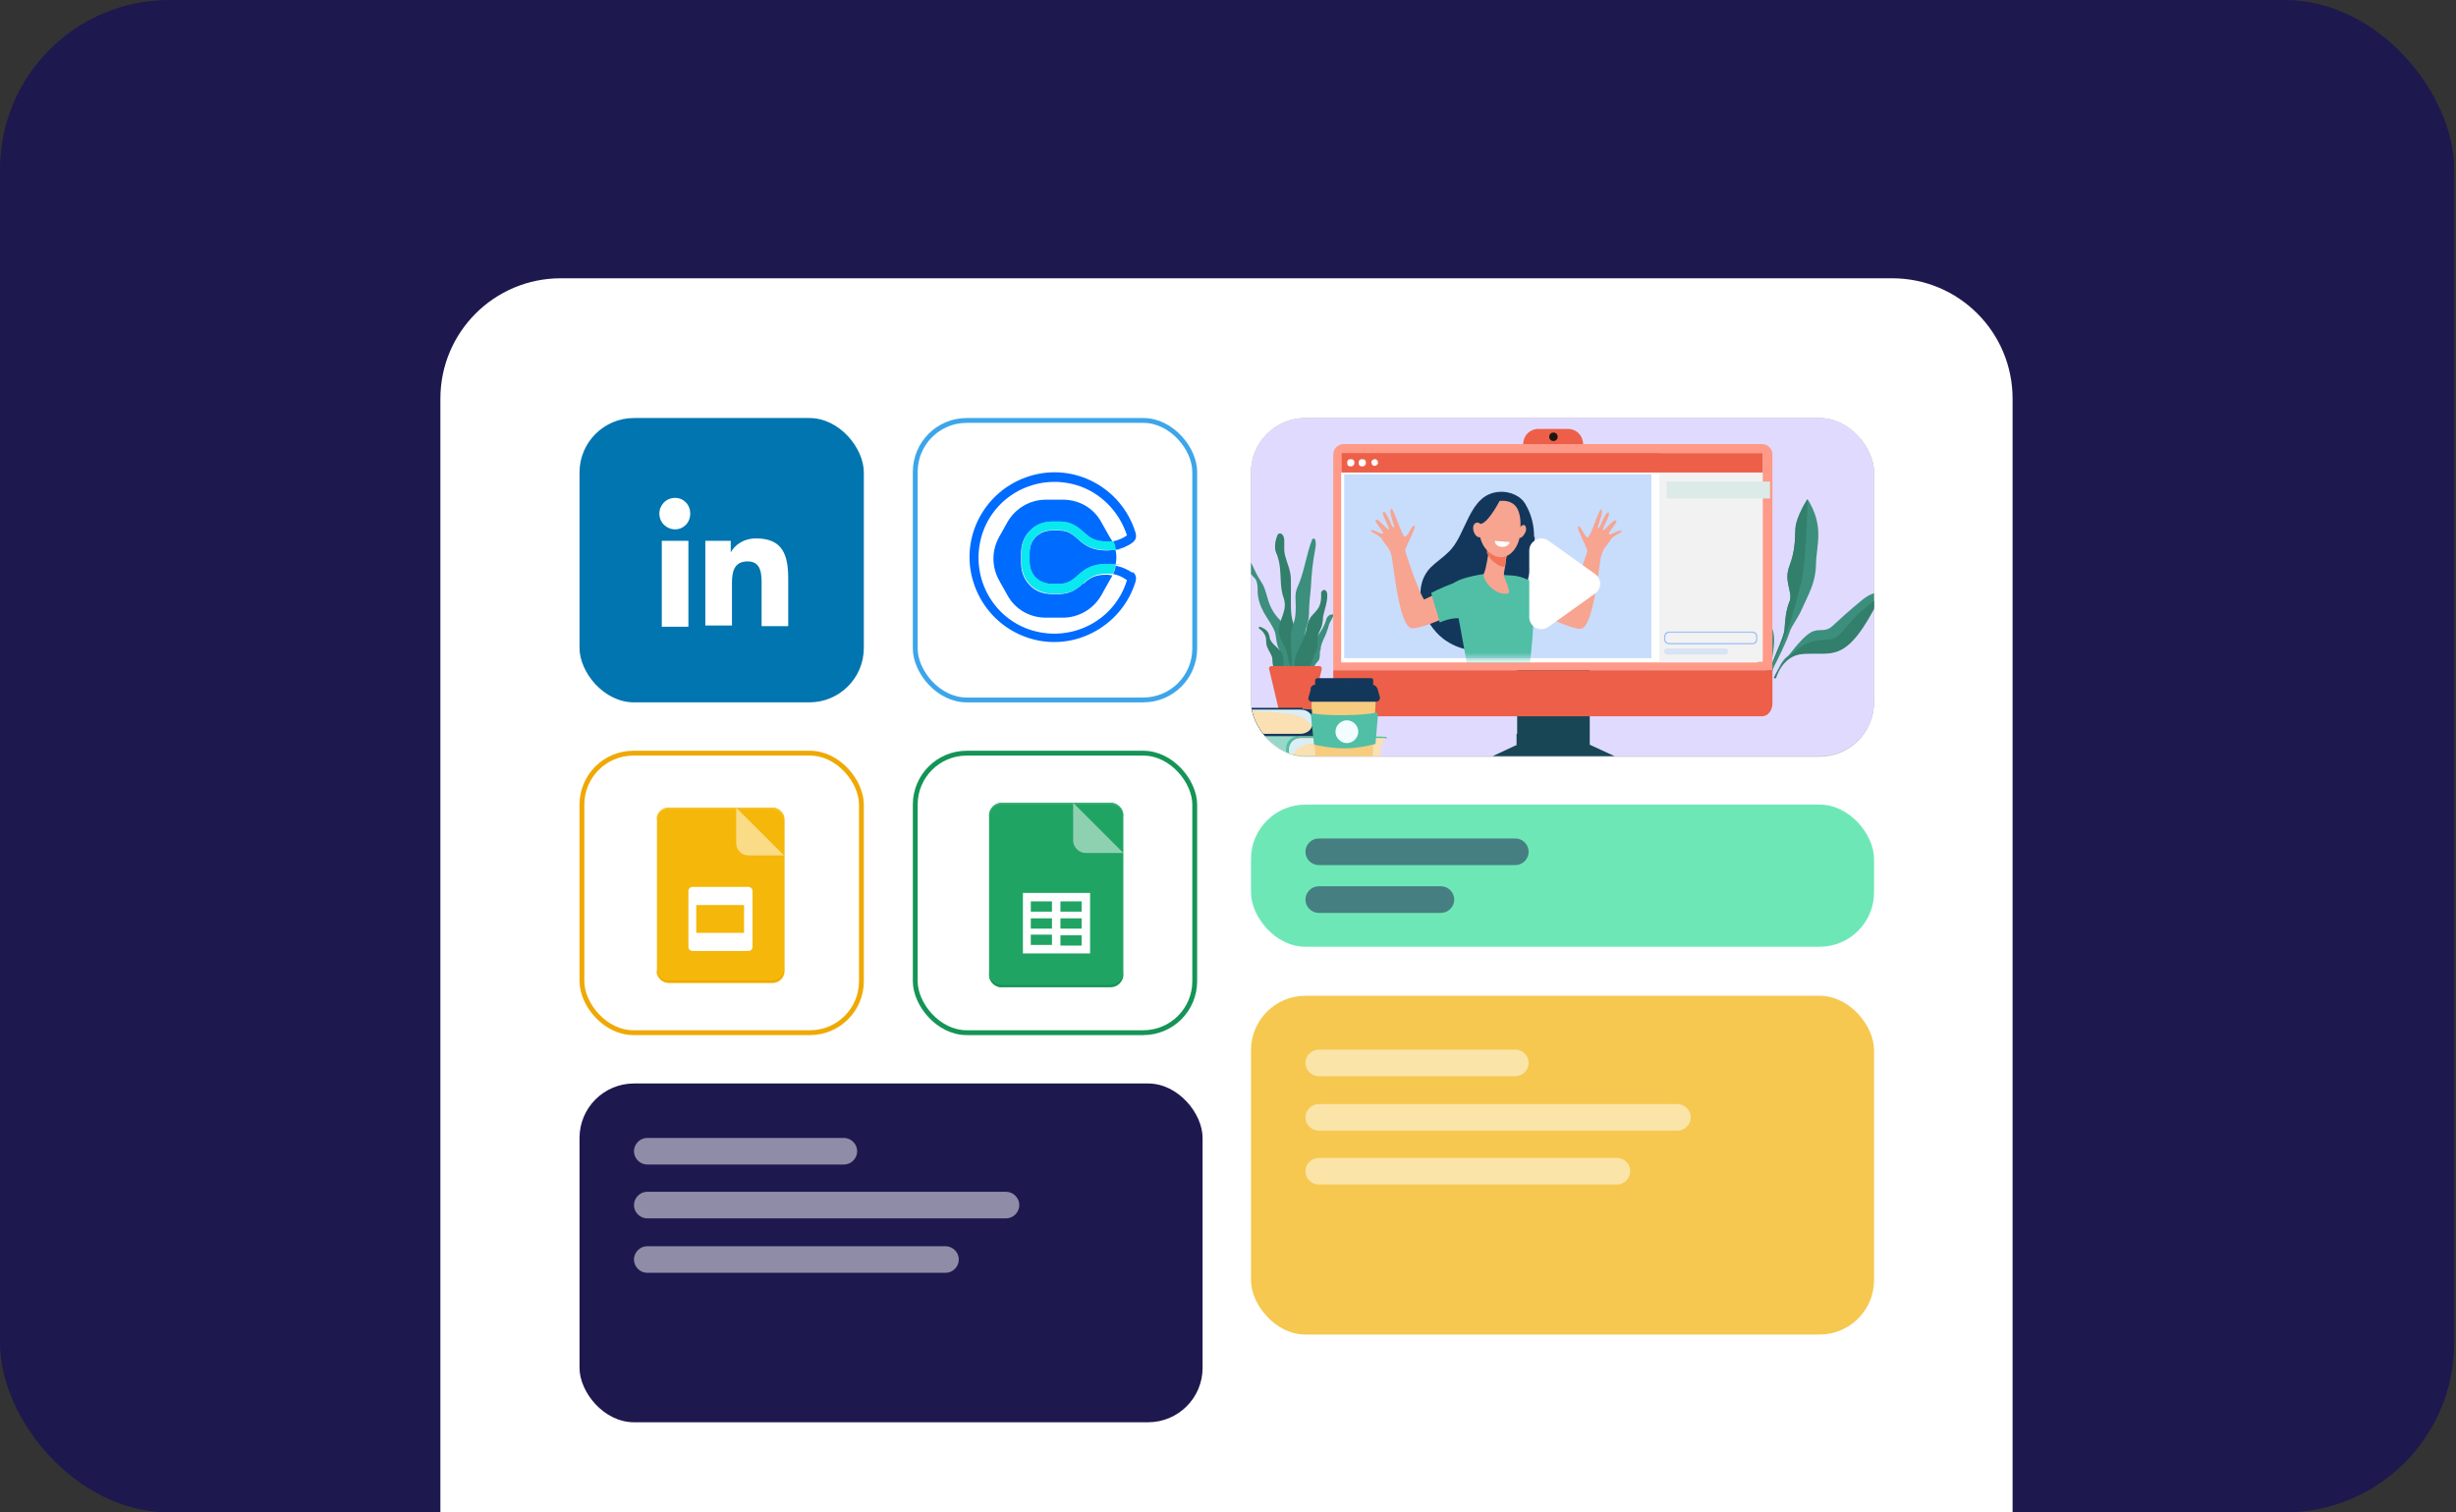 <?xml version="1.0" encoding="UTF-8"?>
<svg xmlns="http://www.w3.org/2000/svg" xmlns:xlink="http://www.w3.org/1999/xlink" version="1.1" viewBox="0 0 406 250">
  <rect x="0" y="0" width="406" height="250" fill="#333333" stroke="none"/>
  <defs>
    <style>
      .cls-1, .cls-2, .cls-3, .cls-4 {
        fill: none;
      }

      .cls-5 {
        mask: url(#mask);
      }

      .cls-6 {
        fill: #f47458;
      }

      .cls-7, .cls-8, .cls-9, .cls-10, .cls-11 {
        fill-rule: evenodd;
      }

      .cls-7, .cls-12, .cls-13 {
        fill: #fff;
      }

      .cls-14 {
        fill: #fae0b2;
      }

      .cls-15 {
        fill: #daeef7;
      }

      .cls-8 {
        fill: #f6c028;
      }

      .cls-16 {
        fill: #fadc87;
      }

      .cls-2 {
        stroke: #3da5e9;
      }

      .cls-2, .cls-3, .cls-4 {
        stroke-width: .8px;
      }

      .cls-17 {
        fill: #0ae8f0;
      }

      .cls-12, .cls-18 {
        opacity: .5;
      }

      .cls-19 {
        fill: #20a464;
      }

      .cls-20 {
        fill: #c4c4c4;
      }

      .cls-21 {
        fill: #6ee7b7;
      }

      .cls-22 {
        fill: #13375b;
      }

      .cls-23 {
        clip-path: url(#clippath-1);
      }

      .cls-24 {
        fill: #96d9c9;
      }

      .cls-25 {
        fill: #ed5f48;
      }

      .cls-26, .cls-18 {
        fill: #1d184e;
      }

      .cls-9 {
        fill: #149456;
      }

      .cls-27 {
        fill: #006bff;
      }

      .cls-28 {
        fill: #8ed1b1;
      }

      .cls-29 {
        isolation: isolate;
        opacity: .3;
      }

      .cls-29, .cls-30 {
        fill: #9bc1f9;
      }

      .cls-31 {
        fill: #f3fdff;
      }

      .cls-10 {
        fill: #efa904;
      }

      .cls-32 {
        fill: #184655;
      }

      .cls-33 {
        fill: #f7a491;
      }

      .cls-34 {
        fill: #f2f2f2;
      }

      .cls-35 {
        fill: #1b1811;
      }

      .cls-36 {
        fill: #3c8f7c;
      }

      .cls-37 {
        fill: #0075b0;
      }

      .cls-38 {
        fill: #f98;
      }

      .cls-39 {
        fill: #dcebe7;
      }

      .cls-3 {
        stroke: #149456;
      }

      .cls-40 {
        fill: #f4b70a;
      }

      .cls-41 {
        fill: #50bfa5;
      }

      .cls-4 {
        stroke: #efa904;
      }

      .cls-42 {
        clip-path: url(#clippath);
      }

      .cls-43 {
        fill: #f7cc7f;
      }

      .cls-44 {
        fill: #327f6b;
      }

      .cls-45 {
        fill: #c8ddfc;
      }

      .cls-46 {
        fill: #f6c850;
      }

      .cls-47 {
        fill: #e0dbfe;
      }

      .cls-11 {
        fill: #38ae74;
      }
    </style>
    <clipPath id="clippath">
      <rect class="cls-1" x="206.8" y="69.1" width="103" height="56" rx="9" ry="9"/>
    </clipPath>
    <clipPath id="clippath-1">
      <rect class="cls-1" x="206.8" y="69" width="103" height="56" rx="9" ry="9"/>
    </clipPath>
    <mask id="mask" x="222" y="78.4" width="50.8" height="34.9" maskUnits="userSpaceOnUse">
      <g id="mask2_2840_2241">
        <path class="cls-13" d="M272.8,78.4h-50.8v30.4h50.8v-30.4Z"/>
      </g>
    </mask>
  </defs>
  <!-- Generator: Adobe Illustrator 28.6.0, SVG Export Plug-In . SVG Version: 1.2.0 Build 709)  -->
  <g>
    <g id="Calque_1">
      <rect class="cls-26" width="405.7" height="250" rx="28" ry="28"/>
      <path class="cls-13" d="M72.8,65.9c0-11,8.9-19.9,19.9-19.9h220.1c11,0,19.9,8.9,19.9,19.9v184.1H72.8V65.9Z"/>
      <g>
        <rect class="cls-37" x="95.8" y="69.1" width="47" height="47" rx="9" ry="9"/>
        <path class="cls-13" d="M109.4,89.4h4.4v14.2h-4.4v-14.2ZM111.6,82.3c1.4,0,2.5,1.1,2.5,2.6s-1.1,2.6-2.5,2.6-2.6-1.1-2.6-2.6c0-1.4,1.1-2.6,2.6-2.6Z"/>
        <path class="cls-13" d="M116.6,89.4h4.2v1.9h0c.6-1.1,2-2.3,4.2-2.3,4.5,0,5.3,2.9,5.3,6.7v7.8h-4.4v-6.9c0-1.6,0-3.8-2.3-3.8s-2.6,1.8-2.6,3.6v7h-4.4v-14.2Z"/>
      </g>
      <g>
        <rect class="cls-13" x="151.3" y="69.5" width="46.2" height="46.2" rx="8.5" ry="8.5"/>
        <rect class="cls-2" x="151.3" y="69.5" width="46.2" height="46.2" rx="8.5" ry="8.5"/>
        <path class="cls-27" d="M179.1,96.4c-.9.8-2,1.8-4,1.8h-1.2c-1.5,0-2.8-.5-3.7-1.5-.9-.9-1.4-2.2-1.4-3.6v-1.7c0-1.4.5-2.7,1.4-3.6.9-1,2.3-1.5,3.7-1.5h1.2c2,0,3.1,1,4,1.8.9.8,1.7,1.5,3.8,1.5s.6,0,1,0h0c-.1-.3-.3-.6-.5-.9l-1.4-2.5c-1.3-2.3-3.7-3.6-6.3-3.6h-2.8c-2.6,0-5,1.4-6.3,3.6l-1.4,2.5c-1.3,2.3-1.3,5,0,7.3l1.4,2.5c1.3,2.3,3.7,3.6,6.3,3.6h2.8c2.6,0,5-1.4,6.3-3.6l1.4-2.5c.2-.3.3-.6.5-.9h0c-.3,0-.6-.1-1-.1-2.1,0-2.9.7-3.8,1.5Z"/>
        <path class="cls-27" d="M175.1,87.7h-1.2c-2.2,0-3.7,1.6-3.7,3.6v1.7c0,2,1.5,3.6,3.7,3.6h1.2c3.2,0,3-3.3,7.9-3.3s.9,0,1.4.1c.2-.8.2-1.7,0-2.5-.5,0-.9.1-1.4.1-4.9,0-4.6-3.3-7.9-3.3Z"/>
        <path class="cls-27" d="M187.2,94.7c-.8-.6-1.8-1-2.8-1.2h0c0,.5-.2,1-.4,1.4.8.1,1.6.5,2.3,1h0c-2,6.6-9,10.3-15.7,8.3-6.6-2-10.3-9-8.3-15.7,2-6.6,9-10.3,15.7-8.3,3.9,1.2,7,4.3,8.3,8.3h0c-.7.5-1.5.8-2.3,1,.2.5.3.9.4,1.4h0c1-.2,2-.6,2.8-1.2.8-.6.6-1.3.5-1.7-2.3-7.4-10.1-11.6-17.5-9.3s-11.6,10.1-9.3,17.5c2.3,7.4,10.1,11.6,17.5,9.3,4.4-1.4,7.9-4.8,9.3-9.3.1-.4.3-1.1-.5-1.7Z"/>
        <path class="cls-17" d="M184,89.5c-.3,0-.6,0-1,0-2.1,0-2.9-.7-3.8-1.5-.9-.8-2-1.8-4-1.8h-1.2c-1.5,0-2.8.5-3.7,1.5-.9.9-1.4,2.2-1.4,3.6v1.7c0,1.4.5,2.7,1.4,3.6.9,1,2.3,1.5,3.7,1.5h1.2c2,0,3.1-1,4-1.8.9-.8,1.7-1.5,3.8-1.5s.6,0,1,0c.2-.5.3-.9.4-1.4h0c-.5-.1-.9-.2-1.4-.2-4.9,0-4.6,3.3-7.9,3.3h-1.2c-2.2,0-3.7-1.6-3.7-3.6v-1.7c0-2,1.5-3.6,3.7-3.6h1.2c3.2,0,3,3.3,7.9,3.3s.9,0,1.4-.1h0c0-.5-.2-1-.4-1.5Z"/>
        <path class="cls-17" d="M184,89.5c-.3,0-.6,0-1,0-2.1,0-2.9-.7-3.8-1.5-.9-.8-2-1.8-4-1.8h-1.2c-1.5,0-2.8.5-3.7,1.5-.9.9-1.4,2.2-1.4,3.6v1.7c0,1.4.5,2.7,1.4,3.6.9,1,2.3,1.5,3.7,1.5h1.2c2,0,3.1-1,4-1.8.9-.8,1.7-1.5,3.8-1.5s.6,0,1,0c.2-.5.3-.9.4-1.4h0c-.5-.1-.9-.2-1.4-.2-4.9,0-4.6,3.3-7.9,3.3h-1.2c-2.2,0-3.7-1.6-3.7-3.6v-1.7c0-2,1.5-3.6,3.7-3.6h1.2c3.2,0,3,3.3,7.9,3.3s.9,0,1.4-.1h0c0-.5-.2-1-.4-1.5Z"/>
      </g>
      <g>
        <rect class="cls-26" x="95.8" y="179.1" width="103" height="56" rx="9" ry="9"/>
        <path class="cls-12" d="M107,188.1h32.5c1.2,0,2.2,1,2.2,2.2h0c0,1.2-1,2.2-2.2,2.2h-32.5c-1.2,0-2.2-1-2.2-2.2h0c0-1.2,1-2.2,2.2-2.2Z"/>
        <path class="cls-12" d="M107,197h59.3c1.2,0,2.2,1,2.2,2.2h0c0,1.2-1,2.2-2.2,2.2h-59.3c-1.2,0-2.2-1-2.2-2.2h0c0-1.2,1-2.2,2.2-2.2Z"/>
        <path class="cls-12" d="M107,206h49.3c1.2,0,2.2,1,2.2,2.2h0c0,1.2-1,2.2-2.2,2.2h-49.3c-1.2,0-2.2-1-2.2-2.2h0c0-1.2,1-2.2,2.2-2.2Z"/>
      </g>
      <g class="cls-42">
        <g>
          <rect class="cls-20" x="206.8" y="69.1" width="103" height="56" rx="9" ry="9"/>
          <path class="cls-13" d="M263.6,95.1l-7.7-5.5c-1.3-1-3.2,0-3.2,1.6v11c0,1.6,1.8,2.6,3.2,1.6l7.7-5.5c1.1-.8,1.1-2.4,0-3.2Z"/>
          <g class="cls-23">
            <g>
              <rect class="cls-20" x="206.8" y="69" width="103" height="56" rx="9" ry="9"/>
              <path class="cls-13" d="M263.6,95.1l-7.7-5.5c-1.3-1-3.2,0-3.2,1.6v11c0,1.6,1.8,2.6,3.2,1.6l7.7-5.5c1.1-.8,1.1-2.4,0-3.2Z"/>
              <path class="cls-47" d="M247.8,68.7s2.6-10,34.2-.8c4.8,1.4,7-5.5,21.5-.8,22.7,7.4,19.2,50.4,4.5,60.4l-102.7-.2h-2.1s-9.2-5.2-1.1-15.3c5.7-7.1,3.4-16.4.7-20.2-8.6-12.1,5.1-31.6,45-23.1Z"/>
              <path class="cls-36" d="M298.8,82.5s-1.9,2.9-2,4.9c-.1,1.9,0,3.5-1,6.2-1,2.6.7,4.4,0,5.9-.6,1.4-.7,3.2-.8,4.5,0,1.3-2.3,5.6-2.7,7.8-.4,2.2,0,2.2,0,2.2,0,0,.5-2.9,1-3.9.5-.9,2.1-4.2,2.5-5.5.4-1.3,1.3-2.1,2.2-4.2s2.1-3.9,2.2-7c0-3.1,1.5-6.3-1.4-10.9h0Z"/>
              <path class="cls-36" d="M293.5,112s1-3.8,4.5-4c3.5-.2,5.5.6,8.1-2.1,2.6-2.7,4.3-7.1,5.1-7.8,0,0-1.2-.7-3.4,1.1-2.2,1.8-3.7,3.2-4.9,4.3-1.2,1.1-2.2.3-3.5,1-1.1.6-2.5,2.3-3.2,3.2-.2.3-.5.6-.7.8-.3.2-.6.5-.7.7-.4.4-1.6,2.9-1.6,2.9h.3Z"/>
              <path class="cls-36" d="M292.3,111.3s1.5-4.6.8-7c-.7-2.3-3.2-4.2-3-5.6.2-1.4,2-5.3.8-8.2,0,0-.6,2.6-1.2,3.1-.5.6-4.1,2.7-3.7,5.8.5,3.1,3.8,4,4.6,4.9.8.9,1.9,1,1.9,1.6,0,.6,0,2.8-.4,4.9l.2.4h0Z"/>
              <path class="cls-44" d="M293.8,108.2l2-4.9s1.2-3.9,2-7.2c.8-3.3,1-13.6,1-13.6,0,0-1.9,2.9-2,4.9-.1,1.9,0,3.5-1,6.2-1,2.6.7,4.4,0,5.9-.6,1.4-.7,3.2-.8,4.5,0,1.3-2.3,5.6-2.7,7.8-.2,1.2-.2,1.8-.2,2-.2-2,1.7-5.6,1.7-5.6h0Z"/>
              <path class="cls-44" d="M302.4,105.7c-1.6.2-2.9,0-4.8,1.3-1.9,1.3-3,2.7-3,2.7,0,0-.9,1.4-1.3,2.2,0,.1,0,.2,0,.2h.3s1-3.8,4.5-4c3.5-.2,5.5.6,8.1-2.1,2.6-2.7,4.3-7.1,5.1-7.8,0,0-2.7,1.9-4.4,3.6-1.7,1.7-2.8,3.7-4.3,3.9Z"/>
              <path class="cls-44" d="M289.7,93.6c-.5.6-4.1,2.7-3.7,5.8.5,3.1,3.8,4,4.6,4.9.8.9,1.9,1,1.9,1.6,0,.6,0,2.8-.4,4.9v.2c.3-.8.6-2.1.8-3.1.2-1.6,0-2.2-.5-3.6-.4-1.3-3.5-4.1-4.2-5.5-.7-1.4,1.7-3.6,2.3-4.7.6-1.1.4-3.8.4-3.8,0,0-.6,2.6-1.2,3.1Z"/>
              <path class="cls-36" d="M213.3,105.6c0-.5-.1-1.1-.4-1.6-.3-.6-.8-1-1.3-1.5-.9-.9-1.5-1.9-1.9-3.1-.3-.9-.5-1.9-.9-2.7-.3-.5-.6-1-.9-1.5-.7-1.2-1.1-2.6-2-3.6-.2,1.2.2,2.5,1,3.4.2.3.5.5.7.8.3.6.3,1.3.3,1.9,0,1.2.4,2.4,1,3.5.6,1.1,1.5,2.2,1.9,3.4.2.9.2,2,.7,2.8,0,0,.1.2.1.3,0,0,0,.1,0,.2,0,0,0,.2,0,.2-.1.8-.2,1.8.4,2.3.5.4,1.1.4,1.4-.1.3-.5.3-1.3.3-1.9,0-1-.1-2-.3-3h0Z"/>
              <path class="cls-44" d="M214.5,105c-.3-.9-.7-1.7-.9-2.7-.2-.9-.2-1.8-.2-2.7,0-1,0-2,0-3s0-1.2-.1-1.8c-.2-1.3-.9-2.5-1-3.8,0-.6,0-1.2,0-1.7,0-.3-.1-.7-.3-.9-.2-.3-.6-.3-.8,0-.3.7-.5,1.5-.4,2.3,0,.5.3.9.4,1.3.7,2,.3,4.2.8,6.2.2.6.4,1.2.4,1.8,0,1.5-1.1,2.9-1,4.4,0,1.2,1,2.2,1.3,3.4.2.7.3,1.4.5,2,.2.5.6,1.1,1.2,1,.6-.1.4-.6.4-1.1,0-1.6,0-3.1-.4-4.6h0Z"/>
              <path class="cls-36" d="M215.8,105.8c0-.5-.1-.9,0-1.4,0-.4.2-.8.3-1.1.2-.7.3-1.5.3-2.2,0-1.3.2-2.7.3-4,.1-2.1.3-4.2.7-6.2.1-.6.2-1.2,0-1.7,0-.1-.2-.2-.3-.2,0,0-.1.1-.2.2-.9,2.3-1.2,4.8-2.1,7.1-.2.5-.5,1.1-.6,1.7-.1.7,0,1.4,0,2.1,0,1,0,2-.4,3-.1.5-.3,1-.4,1.5,0,.7,0,1.3,0,2,.1,1.3.2,2.5.1,3.8,0,.7.6.7,1,.3.3-.3.3-.7.4-1.1.3-1.3,1-2.3.9-3.8Z"/>
              <path class="cls-44" d="M211.9,107.9c-.6-.9-1.7-1.4-2-2.4,0-.3-.1-.5-.2-.8-.2-.5-.8-.9-1.4-1.1,0,0-.2,0-.2.1,0,.1,0,.3.2.3.4.3.7.7.9,1.2.2.6,0,1.2.3,1.8.2.5.5.9.7,1.4.2.4.1.9.2,1.4s.3.9.7,1.1c1.5.7,1.1-2.5.8-3h0Z"/>
              <path class="cls-36" d="M218.2,107.6c0,.4,0,.9-.1,1.3-.1.3-.3.5-.5.7-.6.8-.8,1.9-1.6,2.4,0,0-.1,0-.2,0,0,0-.1-.1-.2-.2-.2-.5,0-1.1.2-1.6,0,0,0-.2,0-.3,0,0-.2-.1-.2-.2-.1-.1-.1-.4-.1-.6,0-.5.2-1,.3-1.5,0-.3.2-.6.3-.8.2-.3.4-.5.7-.7,1.1-.9,1.9-2.1,2.4-3.5,0-.3.2-.6.4-.8.2-.2.6-.3.8-.2.2.1-.6,1.3-.6,1.4-.2.4-.2.8-.4,1.2-.3,1.1-1.1,2.1-1.1,3.3h0Z"/>
              <path class="cls-44" d="M217.4,108.1c.2-.4.3-.8.4-1.3,0-.5,0-1,0-1.5.1-.6.5-1.2.7-1.8.1-.4.2-.9.2-1.4.2-1.3.8-2.6.7-3.9,0-.3-.2-.6-.4-.7-.3,0-.5.2-.6.4,0,.2,0,.5,0,.8,0,.7-.2,1.5-.6,2-.4.6-1,1-1.3,1.6-.4.7-.5,1.6-.7,2.4-.4,1.6-1.6,3-1.8,4.7,0,.7,0,1.5.7,1.7,1.8.8,2.3-2.3,2.7-3.3h0Z"/>
              <path class="cls-25" d="M214.3,110.1h-4.1c-.3,0-.5.3-.4.5l1.5,6.3c0,.2.2.3.4.3h4.9c.2,0,.4-.1.4-.3l1.5-6.3c0-.3-.1-.5-.4-.5h-3.8Z"/>
              <path class="cls-24" d="M227.9,121.9h.9c-.2-.1-.3-.2-.5-.2h-23.2c-1.2,0-2.2,1-2.2,2.2v1.4c0,1.2,1,2.2,2.2,2.2h23s-.1-5.5-.1-5.5h0Z"/>
              <path class="cls-41" d="M214.7,121.7c-1.2,0-2.1.9-2.1,2.1v1.5c0,1.1.9,2.1,2.1,2.1h14.5v-.3h0l-3.7-.3-.7-2.9s1.4-1.6,1.5-1.6c0,0,2.9-.2,2.9-.2h0v-.3h-14.5Z"/>
              <path class="cls-14" d="M228.2,124.5c0-1.7.9-2.5.9-2.5h-14.1c-1.1,0-1.9.8-1.9,1.9v1.2c0,1,.9,1.9,1.9,1.9h14.1s-.9-.4-.9-2.5h0Z"/>
              <path class="cls-15" d="M213.1,123.9v1.2c0,.2,0,.3,0,.5.5-1.1,1.4-2.2,3.1-2.6,4.1-.8,12.9-.9,12.9-.9h-14.1c-1.1,0-1.9.8-1.9,1.9h0Z"/>
              <path class="cls-32" d="M202.1,117.3h-.9c.2,0,.3-.1.5-.1h23.2c1.2,0,2.2.8,2.2,1.7v1.1c0,.9-1,1.7-2.2,1.7h-23s.1-4.4.1-4.4h0Z"/>
              <path class="cls-22" d="M215.3,117.2c1.2,0,2.1.7,2.1,1.6v1.2c0,.9-.9,1.6-2.1,1.6h-14.5v-.3h0l3.7-.3.7-2.3s-1.4-1.3-1.5-1.3c0,0-2.9-.1-2.9-.1h0v-.3h14.5Z"/>
              <path class="cls-14" d="M201.8,119.4c0-1.3-.9-2-.9-2h14.1c1.1,0,1.9.7,1.9,1.5v.9c0,.8-.9,1.5-1.9,1.5h-14.1s.9-.3.9-2h0Z"/>
              <path class="cls-15" d="M216.9,118.9v.9c0,.1,0,.2,0,.4-.5-.9-1.4-1.8-3.1-2.1-4.1-.7-12.9-.8-12.9-.8h14.1c1.1,0,1.9.7,1.9,1.5h0Z"/>
              <path class="cls-30" d="M291.6,108.2h-2.5c-.3,0-.5-.2-.5-.5s.2-.5.5-.5h2.5c.3,0,.5.2.5.5s-.2.5-.5.5Z"/>
              <path class="cls-25" d="M254.3,70.9h4.9c1.4,0,2.5,1.1,2.5,2.5s-1.1,2.5-2.5,2.5h-4.9c-1.4,0-2.5-1.1-2.5-2.5s1.1-2.5,2.5-2.5Z"/>
              <path class="cls-32" d="M250.8,123.1l-7.7,3.6v.8h27.5v-.8l-7.8-3.6h-12Z"/>
              <path class="cls-32" d="M262.8,107.8h-12v15.3h12v-15.3Z"/>
              <path class="cls-38" d="M293,110.8v-35.7c0-.9-.8-1.7-1.7-1.7h-69.2c-.9,0-1.7.8-1.7,1.7v35.7h72.6Z"/>
              <path class="cls-13" d="M290.5,78.1h-68.8v31.4h68.8v-31.4Z"/>
              <path class="cls-32" d="M262.7,121.3h-12v1.8h12v-1.8Z"/>
              <path class="cls-34" d="M291.4,74.9h-17.1v34.5h17.1v-34.5Z"/>
              <path class="cls-25" d="M291.4,74.9h-69.6v3.2h69.6v-3.2Z"/>
              <path class="cls-25" d="M220.4,110.8v5.5c0,1.1.8,2.1,1.7,2.1h69.2c.9,0,1.7-.9,1.7-2.1v-5.5h-72.6Z"/>
              <path class="cls-13" d="M223.9,76.5c0,.3-.2.6-.6.6s-.6-.2-.6-.6.2-.6.6-.6.6.2.6.6Z"/>
              <path class="cls-13" d="M225.8,76.5c0,.3-.2.6-.6.6s-.6-.2-.6-.6.2-.6.6-.6.6.2.6.6Z"/>
              <path class="cls-13" d="M227.8,76.5c0-.3-.2-.6-.5-.6-.3,0-.6.2-.6.5,0,.3.2.6.5.6.3,0,.6-.2.6-.5Z"/>
              <path class="cls-39" d="M292.6,79.6h-17.1v2.8h17.1v-2.8Z"/>
              <path class="cls-30" d="M289.7,106.5h-13.8c-.4,0-.8-.3-.8-.8v-.5c0-.4.3-.8.8-.8h13.8c.4,0,.8.3.8.8v.5c0,.4-.3.8-.8.8ZM275.9,104.6c-.3,0-.6.3-.6.6v.5c0,.3.3.6.6.6h13.8c.3,0,.6-.3.6-.6v-.5c0-.3-.3-.6-.6-.6h-13.8Z"/>
              <path class="cls-29" d="M285.2,108.2h-9.6c-.3,0-.5-.2-.5-.5s.2-.5.5-.5h9.6c.3,0,.5.2.5.5s-.2.5-.5.5Z"/>
              <path class="cls-35" d="M256.8,72.9c.4,0,.7-.3.7-.7s-.3-.7-.7-.7-.7.3-.7.7.3.7.7.7Z"/>
              <path class="cls-45" d="M273,78.4h-50.8v30.4h50.8v-30.4Z"/>
              <g class="cls-5">
                <g>
                  <path class="cls-22" d="M253.6,88.8c0-1.9-.4-3.7-1.4-5.4-.8-1.5-2.7-2.2-4.3-2.1-5.2.3-5.4,7.2-8.5,10-.9.9-2,1.6-2.9,2.5-3.3,3.4-1.3,9.2,2.1,11.8,2.4,1.8,5.9,2.7,8.6,1,1.4-.9,2.4-2.3,3.1-3.8,1-2.1,1.5-4.5,2.2-6.8.7-2.4,1.2-4.9,1.2-7.3h0Z"/>
                  <path class="cls-41" d="M246,94.8s-4.7.5-5.9,1.8l3,16.4s5.7.9,9.4-.4c0,0,2.1-13.1.2-16.4-.6-1.1-3.4-1.1-3.4-1.1l-3.3-.3h0Z"/>
                  <path class="cls-33" d="M268,87.8c-.2-.4-1.7.7-2,.5-.3-.2,1.4-1.9,1.2-2.2-.3-.6-2,1.8-2.2,1.5-.2-.2,1.4-2.7.9-2.9-.6-.1-1.4,2.8-1.7,2.6-.3-.2,1-2.6.5-3.1-.3-.3-1.7,4.4-2.2,4.6-.5.2-1.1-1.9-1.6-1.8-.5,0,1.6,3.8,1.5,4.1-.1.3-2,6.3-3.1,8.1-.7-.3-1.3-.6-1.9-.9-.2,1.4-.8,2.6-1.1,4,2.1.9,4.6,1.9,5.2,1.6,1.9-.7,2.8-9.9,3.1-11.6.3-1.7,1.1-2.1,1.6-3,.5-.9,2.1-1.2,1.9-1.6h0Z"/>
                  <path class="cls-41" d="M251.8,95.6l-2.7,3.3s3.9,2.7,7.5,4.2c.3-1.4,1.1-3.5,1.4-4.9-2.9-1.5-6.1-2.6-6.1-2.6h0Z"/>
                  <path class="cls-33" d="M226.6,87.7c.2-.4,1.7.7,2,.5.3-.2-1.4-1.9-1.2-2.2.3-.6,2,1.8,2.2,1.5.2-.2-1.4-2.7-.9-2.9.6-.1,1.4,2.8,1.7,2.6.3-.2-1-2.6-.4-3.1.3-.3,1.7,4.4,2.2,4.6.5.2,1.1-1.9,1.6-1.8.5,0-1.6,3.8-1.5,4.1,0,.3,2,6.3,3.1,8.1.7-.3,1.3-.6,1.9-.9.2,1.4.9,2.7,1.2,4.1-2.1.9-4.7,1.8-5.3,1.5-1.9-.7-2.8-9.9-3.1-11.6-.3-1.7-1.1-2.1-1.6-3-.5-.9-2.1-1.2-1.9-1.6h0Z"/>
                  <path class="cls-41" d="M243,95.4l.5,7.5s-1.9-1.6-5.5,0c-.3-1.4-1.1-3.5-1.4-4.9,2.9-1.5,6.3-2.5,6.3-2.5h0Z"/>
                  <path class="cls-33" d="M246.2,90s0,.1,0,.3c-.1.9-.5,3.7-.9,4.5-.4,1,1.9,3.8,4,3.3.6-.1-.7-2.7-.7-3,0-.5.2-1.3.3-2,0-.4.1-.9.2-1.3.1-1.1.3-2.1.3-2.1l-3.1.3h0Z"/>
                  <path class="cls-6" d="M246.1,90.9c0-.2,0-.3,0-.3l3.1-.3s-.1.9-.3,2.1c0,.4-.1.8-.2,1.3-.5,0-1-.2-1.6-.7-.6-.4-1-1-1.3-1.6,0-.2,0-.4,0-.5h0Z"/>
                  <path class="cls-33" d="M247.9,82.8s-1.6,0-2.5,1.3c-.9,1.3-1.7,5.3.9,7.3,2.6,2,4.8-.6,5-3.2.2-2.6.1-5.7-3.4-5.4Z"/>
                  <path class="cls-33" d="M252.1,88.1c-.3.6-.7.9-1,.8-.3-.2-.4-.8-.1-1.3.3-.6.7-.9,1-.8.3.2.4.8.1,1.3Z"/>
                  <path class="cls-22" d="M248.1,82.4s-1.9,3.9-3.3,4.2c-1.5.3-1.6,2.3-1.6,2.3,0,0,.2-4.6,1.7-5.6,1.4-1,3.2-.8,3.2-.8h0Z"/>
                  <path class="cls-33" d="M245.2,87.4c.2.7,0,1.3-.5,1.4-.4.1-.9-.3-1.1-1-.2-.7,0-1.3.5-1.4.4-.1.9.3,1.1,1Z"/>
                  <path class="cls-13" d="M249.5,89.6l-2.4-.2s0,.9,1.1,1c1.3.1,1.4-.9,1.4-.9h0Z"/>
                </g>
              </g>
              <path class="cls-43" d="M222.2,115.3h0s4.4,0,4.4,0c.5,0,.9.4.8.9l-.6,10.6c0,.4-.3.7-.6.8-.8.2-2.3.3-4,.4-1.7,0-3.2,0-4-.3-.3,0-.6-.4-.6-.7l-.8-10.6c0-.5.3-.9.8-.9h4.4Z"/>
              <path class="cls-22" d="M216.6,113.9c.1-.4.4-.7.7-.7h4.8c0,0,0,0,0,0h4.8c.3,0,.6.2.8.6l.4,1.4c.1.4-.2.8-.6.8h-5.3c0,0,0,0,0,0h-5.3c-.4,0-.7-.3-.6-.7l.4-1.4h0Z"/>
              <path class="cls-22" d="M217.4,112.5c0-.2.2-.4.4-.4h4.4s0,0,0,0h4.4c.2,0,.4.1.4.3v1.1s-4.8-.2-4.8-.2l-4.8.4v-1.1s0,0,0,0Z"/>
              <path class="cls-41" d="M227.8,118l-.4,4.8c0,0,0,.2-.1.2-.5.1-2.6.7-5,.7-2.4,0-4.5-.5-5-.6,0,0-.1,0-.1-.2l-.5-4.8c0-.1.1-.2.2-.2,2.4.5,8.3.4,10.6-.1.1,0,.2,0,.2.2h0Z"/>
              <path class="cls-31" d="M220.8,120.6c-.2,1,.5,2,1.5,2.2,1,.2,2-.5,2.2-1.5s-.5-2-1.5-2.2c-1-.2-2,.5-2.2,1.5Z"/>
              <path class="cls-13" d="M263.7,94.9l-7.7-5.5c-1.3-1-3.2,0-3.2,1.6v11c0,1.6,1.8,2.6,3.2,1.6l7.7-5.5c1.1-.8,1.1-2.4,0-3.2Z"/>
            </g>
          </g>
        </g>
      </g>
      <g>
        <rect class="cls-21" x="206.8" y="133" width="103" height="23.5" rx="9" ry="9"/>
        <path class="cls-18" d="M218,138.6h32.5c1.2,0,2.2,1,2.2,2.2h0c0,1.2-1,2.2-2.2,2.2h-32.5c-1.2,0-2.2-1-2.2-2.2h0c0-1.2,1-2.2,2.2-2.2Z"/>
        <path class="cls-18" d="M218,146.5h20.2c1.2,0,2.2,1,2.2,2.2h0c0,1.2-1,2.2-2.2,2.2h-20.2c-1.2,0-2.2-1-2.2-2.2h0c0-1.2,1-2.2,2.2-2.2Z"/>
      </g>
      <g>
        <rect class="cls-46" x="206.8" y="164.6" width="103" height="56" rx="9" ry="9"/>
        <path class="cls-12" d="M218,173.5h32.5c1.2,0,2.2,1,2.2,2.2h0c0,1.2-1,2.2-2.2,2.2h-32.5c-1.2,0-2.2-1-2.2-2.2h0c0-1.2,1-2.2,2.2-2.2Z"/>
        <path class="cls-12" d="M218,182.5h59.3c1.2,0,2.2,1,2.2,2.2h0c0,1.2-1,2.2-2.2,2.2h-59.3c-1.2,0-2.2-1-2.2-2.2h0c0-1.2,1-2.2,2.2-2.2Z"/>
        <path class="cls-12" d="M218,191.4h49.3c1.2,0,2.2,1,2.2,2.2h0c0,1.2-1,2.2-2.2,2.2h-49.3c-1.2,0-2.2-1-2.2-2.2h0c0-1.2,1-2.2,2.2-2.2Z"/>
      </g>
      <g>
        <rect class="cls-4" x="96.2" y="124.5" width="46.2" height="46.2" rx="8.5" ry="8.5"/>
        <path class="cls-40" d="M108.6,135.5c0-1.1.9-2,2-2h17.1c1.1,0,2,.9,2,2v25c0,1.1-.9,2-2,2h-17.1c-1.1,0-2-.9-2-2v-25Z"/>
        <path class="cls-10" d="M110.5,162.4c-1.1,0-2-.9-2-2v-.3c0,1.1.9,2,2,2h17.1c1.1,0,2-.9,2-2v.3c0,1.1-.9,2-2,2h-17.1Z"/>
        <path class="cls-8" d="M110.5,133.5c-1.1,0-2,.9-2,2v.3c0-1.1.9-2,2-2h17.1c1.1,0,2,.9,2,2v24.7s0,0,0,0v-25c0-1.1-.9-2-2-2h-17.1Z"/>
        <path class="cls-16" d="M121.7,133.5l7.9,7.9h-5.9c-1.1,0-2-.9-2-2v-5.9Z"/>
        <path class="cls-7" d="M114.5,146.6c-.4,0-.7.3-.7.7v9.2c0,.4.3.7.7.7h9.2c.4,0,.7-.3.7-.7v-9.2c0-.4-.3-.7-.7-.7h-9.2ZM123,149.6h-7.9v4.6h7.9v-4.6Z"/>
      </g>
      <g>
        <rect class="cls-3" x="151.3" y="124.5" width="46.2" height="46.2" rx="8.5" ry="8.5"/>
        <path class="cls-19" d="M163.5,134.8c0-1.1.9-2.1,2.1-2.1h18c1.1,0,2.1.9,2.1,2.1v26.3c0,1.1-.9,2.1-2.1,2.1h-18c-1.1,0-2.1-.9-2.1-2.1v-26.3Z"/>
        <path class="cls-9" d="M165.6,163.2c-1.1,0-2.1-.9-2.1-2.1v-.3c0,1.1.9,2,2.1,2h18c1.1,0,2.1-.9,2.1-2.1v-26h0v26.3c0,1.1-.9,2.1-2.1,2.1h-18Z"/>
        <path class="cls-11" d="M165.6,132.7c-1.1,0-2.1.9-2.1,2.1v.3c0-1.1.9-2.1,2.1-2.1h18c1.1,0,2.1.9,2.1,2.1v26h0v-26.3c0-1.1-.9-2.1-2.1-2.1h-18Z"/>
        <path class="cls-28" d="M177.4,132.7l8.3,8.3h-6.2c-1.1,0-2.1-.9-2.1-2.1v-6.2Z"/>
        <path class="cls-7" d="M178.8,147.6h1.4v10h-11.1v-10h4.8s1.4,0,1.4,0h0s3.5,0,3.5,0h0ZM173.9,149h-3.5v1.7h3.5v-1.7ZM175.3,150.7v-1.7h3.5v1.7h-3.5ZM173.9,151.8h-3.5v1.7h3.5v-1.7ZM175.3,153.5v-1.7h3.5v1.7h-3.5ZM173.9,154.5h-3.5v1.7h3.5v-1.7ZM175.3,156.3v-1.7h3.5v1.7h-3.5Z"/>
      </g>
    </g>
  </g>
</svg>